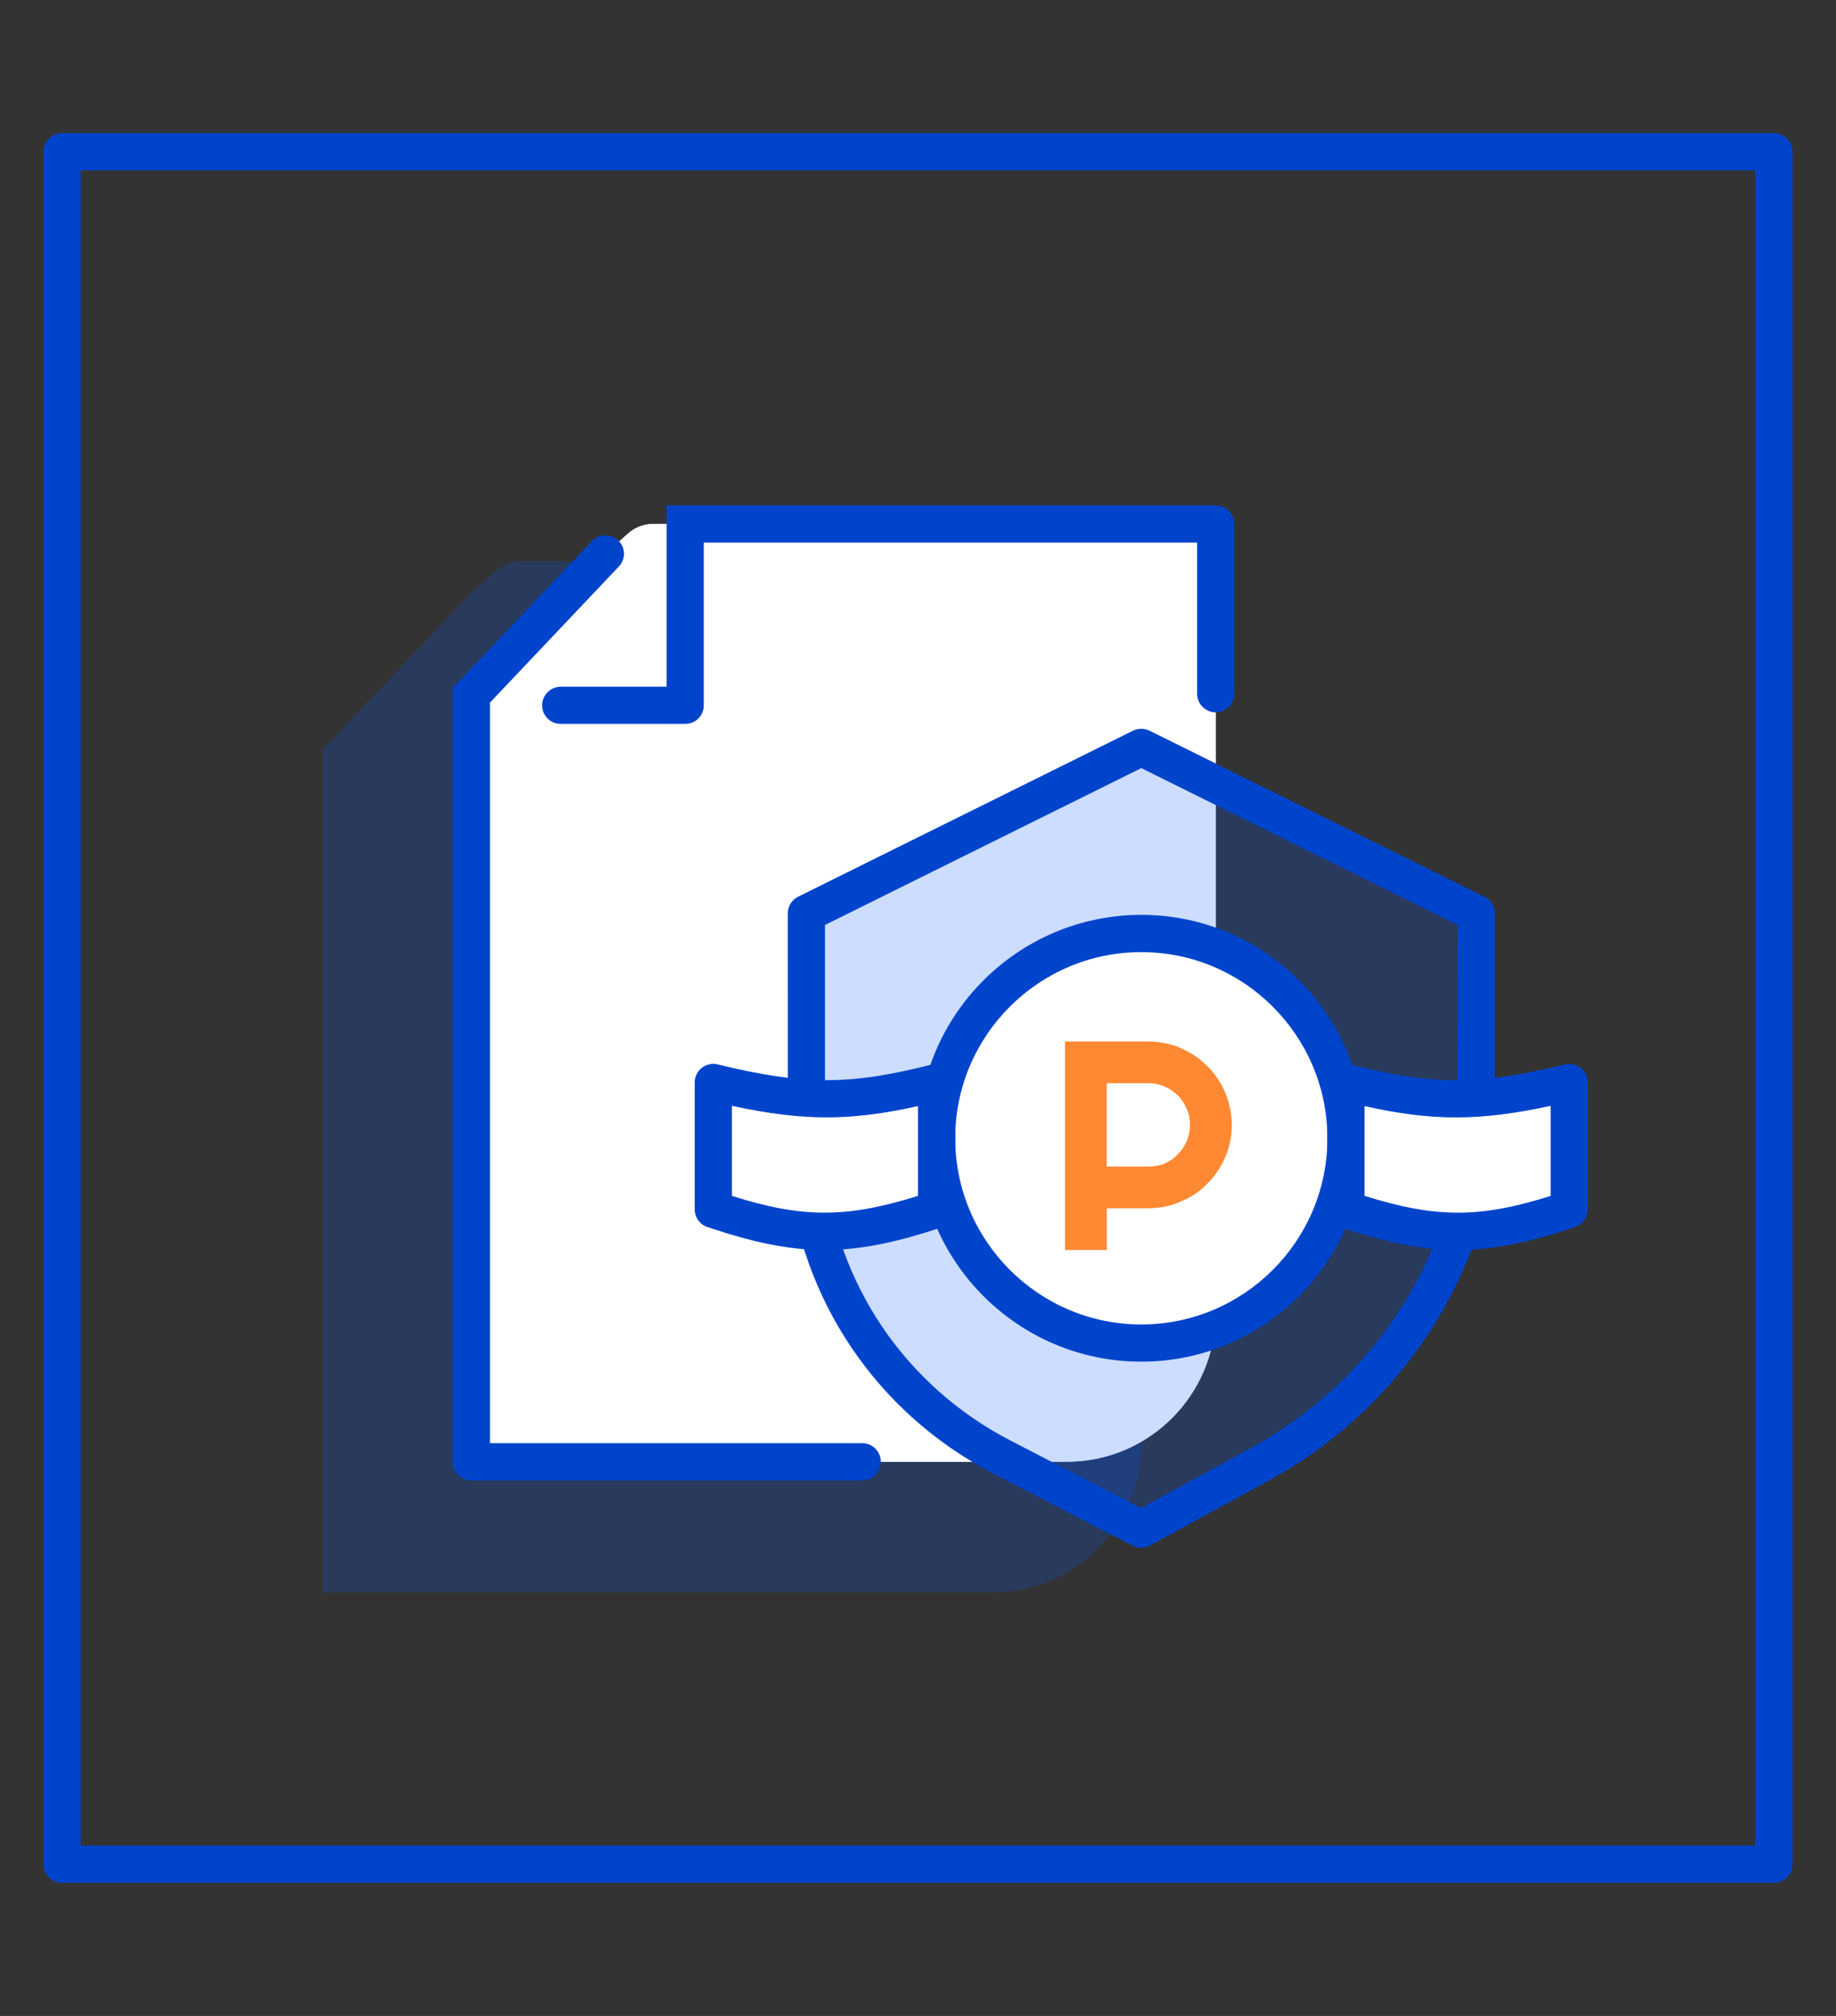 <?xml version="1.0" encoding="utf-8"?>
<!-- Generator: Adobe Illustrator 16.0.0, SVG Export Plug-In . SVG Version: 6.00 Build 0)  -->
<!DOCTYPE svg PUBLIC "-//W3C//DTD SVG 1.1//EN" "http://www.w3.org/Graphics/SVG/1.1/DTD/svg11.dtd">
<svg version="1.1" id="Layer_1" xmlns="http://www.w3.org/2000/svg" xmlns:xlink="http://www.w3.org/1999/xlink" x="0px" y="0px"
	 width="82px" height="90px" viewBox="0 -4 82 90" enable-background="new 0 -4 82 90" xml:space="preserve">
<rect x="0" y="-4" width="82" height="90" fill="#333333" stroke="none"/>
<g>
	<path fill="#FFFFFF" d="M21.055,34.169v-7.13l5.983-6.316l1.024-0.914c0.304-0.266,0.697-0.416,1.104-0.416h1.436h23.694v9.241
		v25.979c0,3.656-2.978,6.646-6.647,6.646H21.055V34.169z"/>
	<g opacity="0.2">
		<g>
			<g>
				<defs>
					<rect id="SVGID_1_" x="14.407" y="21.054" width="36.565" height="46.04"/>
				</defs>
				<clipPath id="SVGID_2_">
					<use xlink:href="#SVGID_1_"  overflow="visible"/>
				</clipPath>
				<path clip-path="url(#SVGID_2_)" fill="#0055FF" d="M14.407,37.311v-7.845l6.582-6.947l1.173-1.047
					c0.304-0.266,0.697-0.416,1.104-0.416h1.642h26.064v10.155v29.236c0,3.672-2.978,6.647-6.648,6.647H14.407V37.311z"/>
			</g>
		</g>
	</g>
	<path fill="#FFFFFF" d="M21.055,34.169v-7.13l5.983-6.316l1.024-0.914c0.304-0.266,0.697-0.416,1.104-0.416h1.436h23.694v9.241
		v25.979c0,3.656-2.978,6.646-6.647,6.646H21.055V34.169z"/>
	<path fill="#0044CC" d="M79.227,80.059H2.773c-0.46,0-0.831-0.371-0.831-0.832V2.773c0-0.459,0.371-0.831,0.831-0.831h76.454
		c0.461,0,0.832,0.372,0.832,0.831v76.454C80.059,79.688,79.688,80.059,79.227,80.059 M3.604,78.396h74.792V3.604H3.604V78.396z"/>
	<g opacity="0.2">
		<g>
			<g>
				<defs>
					<rect id="SVGID_3_" x="36.014" y="29.364" width="29.917" height="34.909"/>
				</defs>
				<clipPath id="SVGID_4_">
					<use xlink:href="#SVGID_3_"  overflow="visible"/>
				</clipPath>
				<path clip-path="url(#SVGID_4_)" fill="#0055FF" d="M36.014,36.779l14.958-7.413l14.959,7.413v11.334
					c-1.054,5.619-4.57,10.455-9.582,13.215l-5.377,2.941l-6.205-3.207c-4.937-2.543-8.235-7.433-8.753-12.949V36.779z"/>
			</g>
		</g>
	</g>
	<path fill="#0044CC" d="M50.973,65.1c-0.131,0-0.262-0.031-0.381-0.092l-6.205-3.209c-5.212-2.686-8.652-7.771-9.201-13.607
		l-0.003-11.413c0-0.317,0.179-0.604,0.462-0.745l14.958-7.413c0.233-0.113,0.504-0.113,0.737,0L66.3,36.034
		c0.283,0.141,0.462,0.428,0.462,0.745v11.336c-1.113,6.021-4.757,11.049-10.013,13.941l-5.379,2.94
		C51.248,65.066,51.109,65.1,50.973,65.1 M36.845,37.295v10.82c0.492,5.189,3.597,9.783,8.303,12.207l5.813,3.006L55.95,60.6
		c4.815-2.65,8.157-7.259,9.163-12.64l-0.012-10.666l-14.129-7.002L36.845,37.295z"/>
	<path fill="#0044CC" d="M30.602,18.563h-0.831v0.831h0.831V18.563z M21.055,27.039l-0.603-0.565l-0.228,0.233v0.332H21.055z
		 M53.465,26.973c0,0.449,0.373,0.831,0.832,0.831s0.83-0.382,0.83-0.831H53.465z M54.297,19.394h0.83
		c0-0.465-0.371-0.831-0.83-0.831V19.394z M30.602,27.488v0.831c0.459,0,0.831-0.365,0.831-0.831H30.602z M25.044,26.657
		c-0.458,0-0.831,0.382-0.831,0.831c0,0.466,0.373,0.831,0.831,0.831V26.657z M27.642,21.289c0.316-0.333,0.301-0.848-0.031-1.164
		c-0.335-0.316-0.86-0.299-1.176,0.033L27.642,21.289z M21.055,61.262h-0.831c0,0.447,0.373,0.83,0.831,0.83V61.262z M38.507,62.092
		c0.459,0,0.831-0.383,0.831-0.83c0-0.465-0.372-0.832-0.831-0.832V62.092z M20.224,34.17h1.662v-7.13h-1.662V34.17z M55.127,19.394
		h-1.662v7.579h1.662V19.394z M54.297,18.563H30.602v1.662h23.695V18.563z M29.771,27.488h1.662v-8.094h-1.662V27.488z
		 M30.602,26.657h-5.558v1.662h5.558V26.657z M21.659,27.604l5.983-6.315l-1.207-1.131l-5.983,6.316L21.659,27.604z M21.886,34.17
		h-1.662v27.092h1.662V34.17z M21.055,62.092h17.452V60.43H21.055V62.092z"/>
	<path fill="#FFFFFF" d="M50.973,37.676c5.049,0,9.141,4.094,9.141,9.143s-4.092,9.141-9.141,9.141s-9.141-4.092-9.141-9.141
		S45.924,37.676,50.973,37.676"/>
	<path fill="#0044CC" d="M50.973,56.791c-5.5,0-9.972-4.475-9.972-9.975c0-5.499,4.472-9.972,9.972-9.972
		c5.498,0,9.973,4.473,9.973,9.972C60.945,52.316,56.471,56.791,50.973,56.791 M50.973,38.507c-4.582,0-8.311,3.728-8.311,8.31
		s3.729,8.313,8.311,8.313s8.312-3.73,8.312-8.313C59.283,42.234,55.555,38.507,50.973,38.507"/>
	<path fill="#FFFFFF" d="M31.859,44.324c3.893,0.947,6.076,0.998,9.972,0v2.842v2.826c-3.886,1.297-6.083,1.313-9.972,0V44.324z"/>
	<path fill="#0044CC" d="M36.828,51.805c-1.608,0-3.21-0.342-5.235-1.024c-0.338-0.113-0.565-0.431-0.565-0.787v-5.668
		c0-0.257,0.117-0.496,0.317-0.654c0.202-0.155,0.462-0.215,0.71-0.151c3.854,0.936,5.911,0.936,9.57,0.002
		c0.246-0.066,0.512-0.011,0.717,0.149c0.201,0.156,0.32,0.397,0.32,0.654v5.668c0,0.356-0.229,0.676-0.568,0.789
		C40.047,51.465,38.434,51.805,36.828,51.805 M32.69,49.391c3.152,0.998,5.119,0.996,8.31-0.002v-4.01
		c-3.011,0.678-5.151,0.674-8.31-0.01V49.391z"/>
	<path fill="#FFFFFF" d="M70.086,44.324c-3.893,0.947-6.076,0.998-9.973,0v2.842v2.826c3.887,1.297,6.084,1.313,9.973,0V44.324z"/>
	<path fill="#0044CC" d="M65.117,51.805c-1.607,0-3.219-0.34-5.266-1.022c-0.34-0.113-0.568-0.433-0.568-0.789v-5.668
		c0-0.257,0.117-0.498,0.32-0.656c0.205-0.158,0.469-0.211,0.717-0.147c3.658,0.938,5.715,0.938,9.57-0.002
		c0.246-0.062,0.508-0.006,0.709,0.151c0.2,0.158,0.315,0.397,0.315,0.654v5.668c0,0.356-0.228,0.674-0.563,0.787
		C68.326,51.463,66.725,51.805,65.117,51.805 M60.945,49.389c3.191,1,5.156,0.998,8.309,0.002V45.37
		c-3.156,0.685-5.297,0.688-8.309,0.01V49.389z"/>
	<g opacity="0.8">
		<g>
			<g>
				<defs>
					<rect id="SVGID_5_" x="47.563" y="42.494" width="7.449" height="9.311"/>
				</defs>
				<clipPath id="SVGID_6_">
					<use xlink:href="#SVGID_5_"  overflow="visible"/>
				</clipPath>
				<path clip-path="url(#SVGID_6_)" fill="#FF6B00" d="M49.428,44.357v3.723h1.861c0.258,0,0.498-0.049,0.723-0.133
					c0.225-0.1,0.422-0.232,0.59-0.414c0.17-0.168,0.301-0.367,0.396-0.582c0.1-0.232,0.15-0.482,0.15-0.73
					c0-0.25-0.051-0.5-0.15-0.717c-0.096-0.232-0.227-0.432-0.396-0.598c-0.168-0.166-0.365-0.299-0.59-0.398
					c-0.225-0.099-0.465-0.15-0.723-0.15H49.428L49.428,44.357z M49.428,51.805h-1.863v-9.309h3.726
					c0.344,0,0.672,0.051,0.987,0.133c0.316,0.084,0.609,0.217,0.884,0.383c0.276,0.148,0.526,0.35,0.754,0.582
					c0.229,0.215,0.424,0.48,0.584,0.748c0.164,0.281,0.291,0.58,0.377,0.896c0.09,0.316,0.138,0.633,0.138,0.981
					c0,0.515-0.101,0.996-0.293,1.445c-0.195,0.446-0.459,0.849-0.8,1.18c-0.338,0.351-0.731,0.613-1.188,0.798
					c-0.45,0.2-0.93,0.301-1.442,0.301h-1.86v1.861H49.428z"/>
			</g>
		</g>
	</g>
</g>
</svg>
